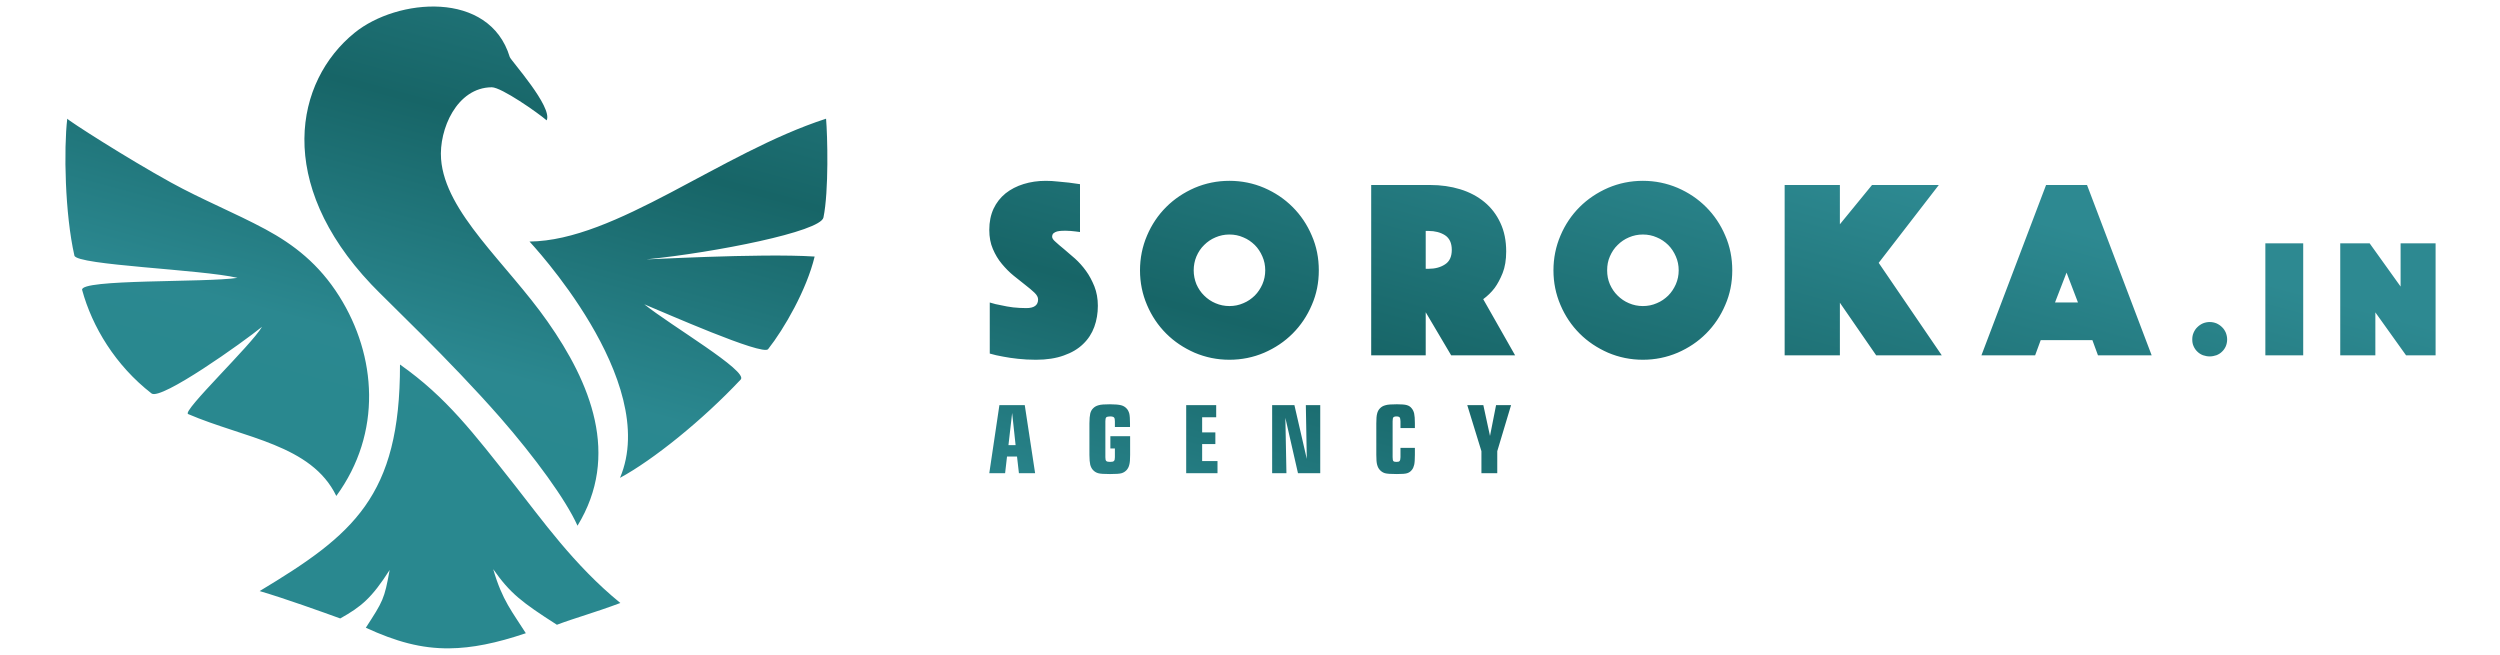 <?xml version="1.0" encoding="UTF-8"?> <!-- Creator: CorelDRAW X7 --> <svg xmlns="http://www.w3.org/2000/svg" xmlns:xlink="http://www.w3.org/1999/xlink" xmlns:xodm="http://www.corel.com/coreldraw/odm/2003" xml:space="preserve" width="210mm" height="55mm" style="shape-rendering:geometricPrecision; text-rendering:geometricPrecision; image-rendering:optimizeQuality; fill-rule:evenodd; clip-rule:evenodd" viewBox="0 0 21000 5500"> <defs> <style type="text/css"> <![CDATA[ .fil0 {fill:url(#id0)} ]]> </style> <linearGradient id="id0" gradientUnits="userSpaceOnUse" x1="9824.33" y1="5262.1" x2="11184.4" y2="239.25"> <stop offset="0" style="stop-opacity:1; stop-color:#29888F"></stop> <stop offset="0.11" style="stop-opacity:1; stop-color:#2B8890"></stop> <stop offset="0.502" style="stop-opacity:1; stop-color:#176567"></stop> <stop offset="1" style="stop-opacity:1; stop-color:#2D8991"></stop> </linearGradient> </defs> <g id="Слой_x0020_1">  <path class="fil0" d="M8314 2541c31,10 64,18 99,24 28,7 61,12 97,17 37,4 74,6 111,6 66,0 99,-24 99,-73 0,-18 -10,-37 -31,-57 -20,-19 -45,-40 -76,-64 -30,-24 -63,-50 -98,-78 -36,-29 -68,-62 -99,-99 -31,-37 -56,-79 -76,-126 -20,-46 -30,-99 -30,-160 0,-67 12,-126 36,-178 24,-51 58,-94 101,-129 43,-34 93,-60 151,-78 58,-18 120,-27 186,-27 34,0 69,2 103,6 34,3 65,6 92,9 32,5 62,9 93,13l0 402c-12,-2 -25,-3 -39,-5 -12,-1 -24,-3 -39,-4 -14,-1 -29,-2 -45,-2 -8,0 -19,0 -32,1 -13,1 -25,2 -37,5 -11,3 -21,8 -30,15 -8,7 -12,17 -12,30 0,12 9,26 29,43 19,17 42,38 70,60 28,23 59,50 93,80 33,30 64,64 92,103 28,38 51,82 71,131 19,48 29,103 29,163 0,63 -10,122 -30,177 -20,55 -51,103 -94,144 -42,41 -96,73 -162,96 -66,24 -144,36 -234,36 -54,0 -104,-3 -151,-8 -46,-5 -88,-11 -123,-18 -42,-7 -80,-16 -114,-26l0 -429zm-7749 -1544c7,15 499,331 871,536 267,147 533,253 794,393 237,128 449,291 620,563 314,499 362,1147 -25,1677 -209,-432 -773,-485 -1245,-688 -54,-23 534,-582 621,-733 -158,129 -849,621 -928,560 -304,-236 -499,-561 -583,-869 -25,-94 1045,-61 1305,-102 -300,-71 -1352,-106 -1370,-187 -80,-352 -90,-894 -60,-1150zm4286 3419c361,-591 110,-1200 -251,-1714 -344,-491 -861,-916 -895,-1366 -19,-249 132,-601 426,-603 81,0 387,214 461,278 53,-112 -301,-503 -310,-532 -171,-565 -947,-493 -1303,-204 -505,409 -667,1261 140,2114 130,138 652,627 1084,1120 287,329 551,689 648,907zm-1491 -1354c391,276 611,568 964,1014 220,278 497,672 887,989 -221,83 -374,123 -533,183 -295,-189 -393,-264 -535,-467 76,264 162,360 274,538 -249,84 -452,125 -641,127 -237,3 -451,-57 -703,-173 144,-223 156,-239 200,-485 -151,236 -238,308 -415,407 -149,-54 -468,-169 -677,-230 784,-472 1181,-792 1179,-1903zm1848 952c277,-150 691,-482 1014,-826 67,-70 -590,-455 -810,-632 165,68 994,435 1040,377 135,-171 324,-499 391,-778 -463,-30 -1477,30 -1407,23 568,-57 1457,-232 1481,-351 46,-224 34,-692 22,-830 -887,288 -1767,1025 -2491,1032 -2,0 1107,1168 760,1985zm7236 -39l0 -185 -119 -387 135 0 56 259 51 -259 126 0 -116 387 0 185 -133 0zm-680 -379l0 -57c0,-17 -3,-27 -7,-33 -4,-5 -13,-8 -27,-8 -13,0 -21,3 -26,8 -4,5 -6,16 -6,33l0 301c0,17 2,28 6,33 5,5 13,7 26,7 14,0 23,-2 27,-8 4,-5 7,-16 7,-32l0 -78 121 0 0 59c0,39 -2,67 -6,84 -4,17 -10,31 -20,43 -10,13 -23,22 -39,27 -15,5 -44,7 -86,7 -49,0 -82,-2 -100,-7 -17,-5 -31,-14 -43,-27 -11,-12 -18,-26 -23,-44 -5,-17 -7,-45 -7,-83l0 -264c0,-38 2,-66 7,-83 4,-17 12,-32 23,-43 12,-13 27,-22 47,-27 19,-6 51,-8 96,-8 38,0 66,2 83,7 18,5 31,14 41,27 10,12 17,26 21,44 4,18 6,45 6,83l0 39 -121 0zm-1078 379l0 -572 187 0 104 452 -8 -452 121 0 0 572 -187 0 -106 -465 9 465 -120 0zm-722 0l0 -572 252 0 0 102 -118 0 0 127 111 0 0 98 -111 0 0 143 129 0 0 102 -263 0zm-471 -311l0 157c0,38 -2,66 -7,83 -4,18 -12,32 -22,44 -12,13 -26,22 -43,27 -17,5 -49,7 -97,7 -49,0 -82,-2 -99,-7 -18,-5 -32,-14 -44,-27 -11,-12 -18,-26 -23,-44 -4,-17 -7,-45 -7,-83l0 -264c0,-38 3,-66 7,-83 4,-17 12,-32 23,-43 12,-13 28,-22 47,-27 19,-6 51,-8 96,-8 42,0 73,3 93,8 19,5 34,14 46,27 11,11 18,26 23,43 4,17 6,45 6,83l0 30 -127 0 0 -48c0,-16 -2,-27 -8,-33 -5,-5 -16,-8 -32,-8 -16,0 -27,3 -33,8 -5,6 -7,17 -7,33l0 301c0,16 2,27 7,32 6,6 17,8 33,8 16,0 27,-2 32,-8 6,-5 8,-16 8,-32l0 -73 -38 0 0 -103 166 0zm-1022 75l60 0 -29 -270 -31 270zm-161 236l85 -572 213 0 87 572 -136 0 -16 -140 -84 0 -16 140 -133 0zm11348 -1931l247 0 260 363 0 -363 294 0 0 941 -248 0 -258 -361 0 361 -295 0 0 -941zm-629 0l318 0 0 941 -318 0 0 -941zm-321 807c0,21 -4,40 -11,57 -8,18 -18,33 -32,46 -13,13 -29,23 -47,30 -18,6 -37,10 -57,10 -19,0 -38,-4 -56,-10 -18,-7 -34,-17 -47,-30 -14,-13 -24,-28 -32,-46 -8,-17 -11,-36 -11,-57 0,-19 3,-38 11,-56 8,-18 18,-34 32,-47 13,-13 29,-24 47,-32 18,-7 37,-11 56,-11 20,0 39,4 57,11 18,8 34,19 47,32 14,13 24,29 32,47 7,18 11,37 11,56zm-1521 -1297l344 0 543 1431 -451 0 -47 -128 -434 0 -47 128 -451 0 543 -1431zm268 987l-96 -251 -97 251 193 0zm-2464 -987l464 0 0 330 270 -330 561 0 -505 654 530 777 -551 0 -305 -442 0 442 -464 0 0 -1431zm-1942 717c0,-103 20,-201 59,-292 39,-92 93,-172 161,-240 68,-68 148,-121 239,-161 92,-39 189,-59 292,-59 103,0 200,20 292,59 92,40 171,93 239,161 68,68 122,148 161,240 40,91 59,189 59,292 0,103 -19,200 -59,291 -39,92 -93,172 -161,240 -68,68 -147,121 -239,161 -92,39 -189,59 -292,59 -103,0 -200,-20 -292,-59 -91,-40 -171,-93 -239,-161 -68,-68 -122,-148 -161,-240 -39,-91 -59,-188 -59,-291zm451 0c0,41 7,80 23,117 16,36 37,68 65,95 27,27 59,49 95,64 37,16 76,24 117,24 42,0 81,-8 117,-24 37,-15 68,-37 96,-64 27,-27 48,-59 64,-95 16,-37 24,-76 24,-117 0,-42 -8,-81 -24,-117 -16,-37 -37,-69 -64,-96 -28,-27 -59,-49 -96,-64 -36,-16 -75,-24 -117,-24 -41,0 -80,8 -117,24 -36,15 -68,37 -95,64 -28,27 -49,59 -65,96 -16,36 -23,75 -23,117zm-1982 -717l494 0c92,0 176,12 254,36 78,24 146,60 203,107 58,48 102,106 134,175 33,70 49,150 49,240 0,71 -10,132 -30,182 -20,50 -43,92 -67,125 -28,37 -61,68 -96,94l268 472 -537 0 -214 -362 0 362 -458 0 0 -1431zm458 704l23 0c55,0 101,-12 139,-37 38,-24 57,-65 57,-122 0,-57 -19,-98 -57,-123 -38,-24 -84,-36 -139,-36l-23 0 0 318zm-2400 13c0,-103 20,-201 59,-292 39,-92 93,-172 161,-240 68,-68 148,-121 239,-161 92,-39 189,-59 292,-59 103,0 201,20 292,59 92,40 171,93 239,161 68,68 122,148 161,240 40,91 59,189 59,292 0,103 -19,200 -59,291 -39,92 -93,172 -161,240 -68,68 -147,121 -239,161 -91,39 -189,59 -292,59 -103,0 -200,-20 -292,-59 -91,-40 -171,-93 -239,-161 -68,-68 -122,-148 -161,-240 -39,-91 -59,-188 -59,-291zm451 0c0,41 8,80 23,117 16,36 37,68 65,95 27,27 59,49 95,64 37,16 76,24 117,24 42,0 81,-8 117,-24 37,-15 68,-37 96,-64 27,-27 48,-59 64,-95 16,-37 24,-76 24,-117 0,-42 -8,-81 -24,-117 -16,-37 -37,-69 -64,-96 -28,-27 -59,-49 -96,-64 -36,-16 -75,-24 -117,-24 -41,0 -80,8 -117,24 -36,15 -68,37 -95,64 -28,27 -49,59 -65,96 -15,36 -23,75 -23,117z"></path> </g> </svg> 
